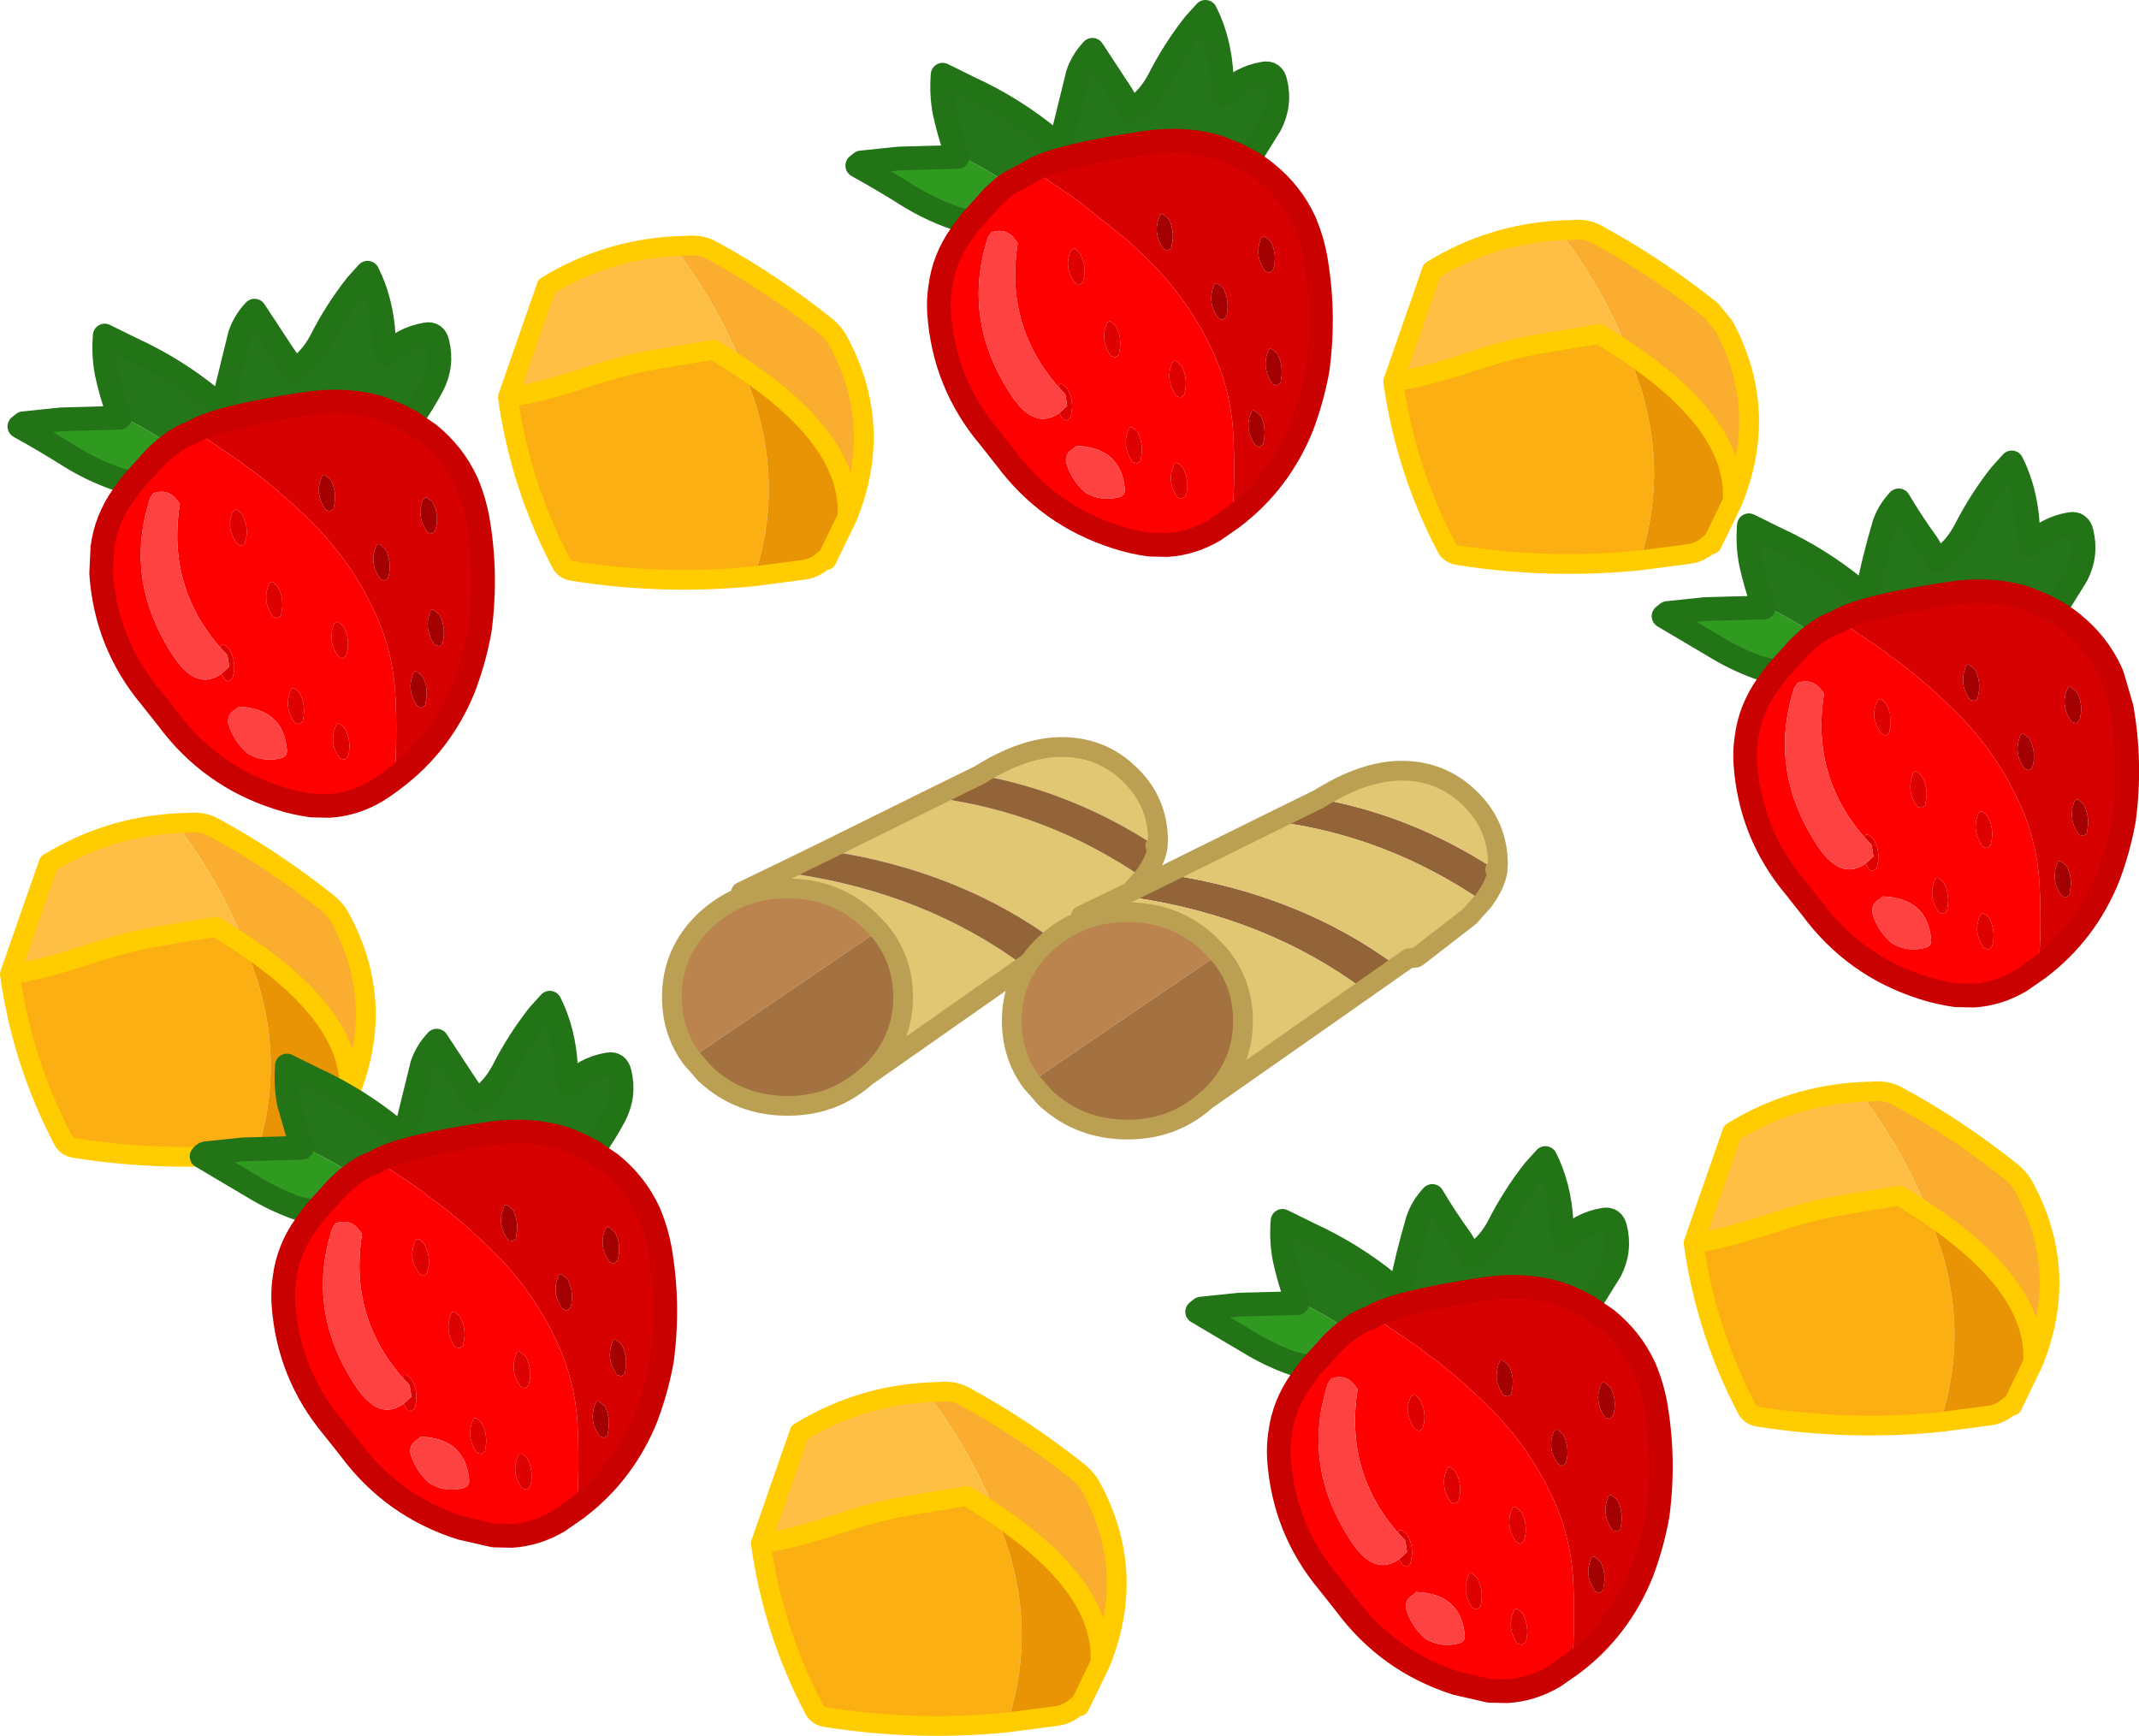 <?xml version="1.0" encoding="UTF-8" standalone="no"?>
<svg xmlns:xlink="http://www.w3.org/1999/xlink" height="219.6px" width="270.6px" xmlns="http://www.w3.org/2000/svg">
  <g transform="matrix(1.0, 0.0, 0.0, 1.0, 142.3, 140.7)">
    <path d="M-21.25 -121.1 Q-22.2 -123.7 -22.8 -126.45 -23.25 -128.8 -23.05 -131.25 L-19.6 -129.55 Q-14.15 -127.05 -9.5 -123.25 L-8.2 -122.2 -5.95 -131.35 Q-5.4 -133.0 -4.1 -134.4 L-0.45 -128.85 0.8 -126.75 Q2.95 -128.05 4.3 -130.6 6.2 -134.35 8.8 -137.65 L10.2 -139.2 Q12.0 -135.65 12.25 -131.1 12.3 -130.25 12.5 -129.35 L12.55 -128.7 Q14.6 -130.9 17.6 -131.4 18.75 -131.6 19.05 -130.35 19.75 -127.5 18.4 -124.9 L15.6 -120.4 14.25 -121.1 11.95 -122.05 Q7.55 -123.4 2.3 -122.6 -8.65 -120.95 -11.7 -119.15 L-11.9 -119.0 -14.7 -117.5 -17.55 -119.2 Q-19.35 -120.25 -21.25 -121.1 M80.75 -64.1 Q79.8 -66.7 79.2 -69.45 78.75 -71.8 78.95 -74.25 L82.4 -72.55 Q87.85 -70.05 92.5 -66.25 L93.8 -65.2 Q94.7 -69.75 96.05 -74.35 96.6 -76.0 97.9 -77.4 99.55 -74.6 101.55 -71.85 L102.8 -69.75 Q104.95 -71.05 106.3 -73.6 108.2 -77.35 110.8 -80.65 L112.2 -82.2 Q114.0 -78.65 114.25 -74.1 114.3 -73.25 114.5 -72.35 L114.55 -71.7 Q116.6 -73.9 119.6 -74.4 120.75 -74.6 121.05 -73.35 121.75 -70.5 120.4 -67.9 L117.6 -63.4 116.25 -64.1 113.95 -65.05 Q109.55 -66.4 104.3 -65.6 93.35 -63.95 90.3 -62.15 L90.1 -62.0 Q88.55 -61.5 87.3 -60.5 L84.45 -62.2 Q82.65 -63.25 80.75 -64.1 M-127.25 -88.1 Q-128.2 -90.7 -128.8 -93.45 -129.25 -95.8 -129.05 -98.25 L-125.6 -96.55 Q-120.15 -94.05 -115.5 -90.25 L-114.2 -89.2 -111.95 -98.35 Q-111.4 -100.0 -110.1 -101.4 L-106.45 -95.85 Q-105.75 -94.9 -105.2 -93.75 -103.05 -95.05 -101.7 -97.6 -99.8 -101.35 -97.2 -104.65 L-95.8 -106.2 Q-94.0 -102.65 -93.75 -98.1 L-93.5 -96.35 -93.45 -95.7 Q-91.4 -97.9 -88.4 -98.4 -87.25 -98.6 -86.95 -97.35 -86.25 -94.5 -87.6 -91.9 -88.85 -89.55 -90.4 -87.4 L-91.75 -88.1 -94.05 -89.05 Q-98.45 -90.4 -103.7 -89.6 -114.65 -87.95 -117.7 -86.15 L-117.9 -86.0 Q-119.45 -85.5 -120.7 -84.5 L-123.55 -86.2 Q-125.35 -87.25 -127.25 -88.1 M21.75 23.9 Q20.8 21.3 20.2 18.55 19.75 16.2 19.95 13.75 L23.4 15.45 Q28.85 17.95 33.5 21.75 L34.8 22.8 Q35.7 18.25 37.05 13.65 37.6 12.0 38.9 10.6 40.55 13.4 42.55 16.15 L43.8 18.25 Q45.95 16.95 47.3 14.4 49.2 10.65 51.8 7.35 L53.2 5.8 Q55.0 9.35 55.25 13.9 L55.5 15.65 55.55 16.3 Q57.6 14.1 60.6 13.6 61.75 13.4 62.05 14.65 62.75 17.5 61.4 20.1 L58.6 24.6 57.25 23.9 Q56.1 23.35 54.95 22.95 50.55 21.6 45.3 22.4 34.35 24.05 31.3 25.85 L31.1 26.0 Q29.55 26.5 28.3 27.5 L25.45 25.8 Q23.65 24.75 21.75 23.9" fill="#25751a" fill-rule="evenodd" stroke="none"/>
    <path d="M15.6 -120.4 Q16.85 -119.7 17.95 -118.8 21.1 -116.25 22.75 -112.65 L22.95 -112.15 Q23.7 -110.3 24.1 -108.2 25.35 -101.2 24.4 -94.0 23.75 -90.35 22.4 -86.75 19.55 -79.7 13.6 -75.2 14.0 -80.65 13.7 -86.05 13.35 -91.6 10.95 -96.6 8.3 -102.2 4.1 -106.65 L2.1 -108.65 0.1 -110.5 -5.35 -114.85 -5.75 -115.2 -10.1 -118.15 -11.7 -119.15 Q-8.65 -120.95 2.3 -122.6 7.55 -123.4 11.95 -122.05 L14.25 -121.1 15.6 -120.4 M5.2 -113.3 L4.8 -113.6 Q4.45 -113.7 4.4 -113.4 L4.15 -112.65 Q3.7 -110.8 4.95 -109.15 L5.45 -109.05 5.9 -109.3 5.95 -109.7 Q6.35 -111.45 5.55 -113.0 L5.4 -113.1 5.2 -113.3 M11.3 -104.65 Q10.35 -102.4 11.85 -100.45 L12.35 -100.25 12.8 -100.6 12.9 -100.95 Q13.25 -102.7 12.45 -104.25 L12.15 -104.5 11.7 -104.85 Q11.4 -104.9 11.3 -104.65 M18.85 -106.9 Q19.25 -108.6 18.45 -110.15 L18.05 -110.5 17.7 -110.8 17.25 -110.6 Q16.3 -108.35 17.8 -106.35 L18.35 -106.2 18.75 -106.55 18.85 -106.9 M117.6 -63.4 Q118.85 -62.7 119.95 -61.8 123.1 -59.25 124.75 -55.65 L124.95 -55.15 126.1 -51.2 Q127.35 -44.2 126.4 -37.0 125.75 -33.35 124.4 -29.75 121.55 -22.7 115.6 -18.2 116.0 -23.65 115.7 -29.05 115.35 -34.6 112.95 -39.6 110.3 -45.2 106.1 -49.65 L104.1 -51.65 102.1 -53.5 Q99.5 -55.85 96.65 -57.85 L96.25 -58.2 91.9 -61.15 90.3 -62.15 Q93.35 -63.95 104.3 -65.6 109.55 -66.4 113.95 -65.05 L116.25 -64.1 117.6 -63.4 M17.15 -88.15 L16.8 -88.45 16.4 -88.75 Q16.05 -88.85 16.0 -88.55 15.05 -86.35 16.55 -84.35 L17.05 -84.15 17.5 -84.5 17.55 -84.85 Q17.95 -86.65 17.15 -88.15 M18.55 -96.55 Q18.25 -96.65 18.15 -96.35 17.25 -94.15 18.7 -92.1 L19.25 -91.95 19.7 -92.25 19.75 -92.65 Q20.1 -94.4 19.3 -95.95 L18.95 -96.25 18.55 -96.55 M120.95 -39.25 L120.55 -39.55 Q120.25 -39.65 120.15 -39.35 119.25 -37.15 120.7 -35.1 L121.25 -34.95 121.7 -35.25 121.75 -35.65 Q122.1 -37.4 121.3 -38.95 L120.95 -39.25 M114.9 -43.95 Q115.25 -45.7 114.45 -47.25 L114.15 -47.5 113.7 -47.85 Q113.4 -47.9 113.3 -47.65 112.35 -45.4 113.85 -43.45 L114.35 -43.25 114.8 -43.6 114.9 -43.95 M120.85 -49.9 Q121.25 -51.6 120.45 -53.15 L120.05 -53.5 119.7 -53.8 Q119.35 -53.85 119.25 -53.6 118.3 -51.35 119.8 -49.35 L120.35 -49.2 120.75 -49.55 120.85 -49.9 M107.2 -56.3 L106.8 -56.6 Q106.45 -56.7 106.4 -56.4 L106.15 -55.65 Q105.7 -53.8 106.95 -52.15 L107.45 -52.05 107.9 -52.3 107.95 -52.7 Q108.35 -54.45 107.55 -56.0 L107.4 -56.1 107.2 -56.3 M118.4 -31.75 Q118.05 -31.85 118.0 -31.55 117.05 -29.35 118.55 -27.35 L119.05 -27.15 119.5 -27.5 119.55 -27.85 Q119.95 -29.65 119.15 -31.15 L118.8 -31.45 118.4 -31.75 M-90.4 -87.4 L-88.05 -85.8 Q-84.9 -83.25 -83.25 -79.65 L-83.05 -79.15 Q-82.3 -77.3 -81.9 -75.2 -80.65 -68.2 -81.6 -61.0 -82.25 -57.35 -83.6 -53.75 -86.45 -46.7 -92.4 -42.2 -92.0 -47.65 -92.3 -53.05 -92.65 -58.6 -95.05 -63.6 -97.7 -69.2 -101.9 -73.65 L-103.9 -75.65 -105.9 -77.5 Q-108.5 -79.85 -111.35 -81.85 L-111.75 -82.2 -116.1 -85.15 -117.7 -86.15 Q-114.65 -87.95 -103.7 -89.6 -98.45 -90.4 -94.05 -89.05 L-91.75 -88.1 -90.4 -87.4 M-87.55 -77.15 L-87.95 -77.5 -88.3 -77.8 -88.75 -77.6 Q-89.7 -75.35 -88.2 -73.35 L-87.65 -73.2 -87.25 -73.55 -87.15 -73.9 Q-86.75 -75.6 -87.55 -77.15 M-100.05 -76.7 Q-99.65 -78.45 -100.45 -80.0 L-100.6 -80.1 -100.8 -80.3 -101.2 -80.6 Q-101.55 -80.7 -101.6 -80.4 L-101.85 -79.65 Q-102.3 -77.8 -101.05 -76.15 L-100.55 -76.05 -100.1 -76.3 -100.05 -76.7 M-94.15 -67.45 L-93.65 -67.25 -93.2 -67.6 -93.1 -67.95 Q-92.75 -69.7 -93.55 -71.25 L-93.85 -71.5 -94.3 -71.85 Q-94.6 -71.9 -94.7 -71.65 -95.65 -69.4 -94.15 -67.45 M-87.05 -63.25 L-87.45 -63.55 Q-87.75 -63.65 -87.85 -63.35 -88.75 -61.15 -87.3 -59.1 L-86.75 -58.95 -86.3 -59.25 -86.25 -59.65 Q-85.9 -61.4 -86.7 -62.95 L-87.05 -63.25 M-90.0 -55.55 Q-90.95 -53.35 -89.45 -51.35 L-88.95 -51.15 -88.5 -51.5 -88.45 -51.85 Q-88.05 -53.65 -88.85 -55.15 L-89.2 -55.45 -89.6 -55.75 Q-89.95 -55.85 -90.0 -55.55 M58.6 24.6 L60.95 26.2 Q64.1 28.75 65.75 32.35 L65.95 32.85 Q66.7 34.7 67.1 36.8 68.35 43.8 67.4 51.0 66.75 54.65 65.4 58.25 62.55 65.3 56.6 69.8 57.0 64.35 56.7 58.95 56.35 53.4 53.95 48.4 51.3 42.8 47.1 38.35 L45.1 36.35 43.1 34.5 Q40.5 32.15 37.65 30.15 L37.25 29.8 32.9 26.85 31.3 25.85 Q34.35 24.05 45.3 22.4 50.55 21.6 54.95 22.95 56.1 23.35 57.25 23.9 L58.6 24.6 M60.7 34.2 Q60.35 34.15 60.25 34.4 59.3 36.65 60.8 38.65 L61.35 38.8 61.75 38.45 61.85 38.1 Q62.25 36.4 61.45 34.85 L61.05 34.5 60.7 34.2 M48.4 31.9 L48.2 31.7 47.8 31.4 Q47.45 31.3 47.4 31.6 47.2 32.0 47.15 32.35 46.7 34.2 47.95 35.85 L48.45 35.95 48.9 35.7 48.95 35.3 Q49.35 33.55 48.55 32.0 L48.4 31.9 M61.95 48.75 L61.55 48.45 Q61.25 48.35 61.15 48.65 60.25 50.85 61.7 52.9 L62.25 53.05 62.7 52.75 62.75 52.35 Q63.1 50.6 62.3 49.05 L61.95 48.75 M55.45 40.75 L55.15 40.5 54.7 40.15 Q54.4 40.1 54.3 40.35 53.35 42.6 54.85 44.55 L55.35 44.75 55.8 44.4 55.9 44.05 Q56.25 42.3 55.45 40.75 M60.15 56.85 L59.8 56.55 59.4 56.25 Q59.05 56.15 59.0 56.45 58.05 58.65 59.55 60.65 L60.05 60.85 60.5 60.5 60.55 60.15 Q60.95 58.35 60.15 56.85" fill="#d80101" fill-rule="evenodd" stroke="none"/>
    <path d="M5.2 -113.3 L5.4 -113.1 5.55 -113.0 Q6.35 -111.45 5.95 -109.7 L5.9 -109.3 5.45 -109.05 4.95 -109.15 Q3.7 -110.8 4.15 -112.65 L4.4 -113.4 Q4.45 -113.7 4.8 -113.6 L5.2 -113.3 M18.85 -106.9 L18.75 -106.55 18.35 -106.2 17.8 -106.35 Q16.3 -108.35 17.25 -110.6 L17.7 -110.8 18.05 -110.5 18.45 -110.15 Q19.25 -108.6 18.85 -106.9 M11.3 -104.65 Q11.4 -104.9 11.7 -104.85 L12.15 -104.5 12.45 -104.25 Q13.25 -102.7 12.9 -100.95 L12.8 -100.6 12.35 -100.25 11.85 -100.45 Q10.35 -102.4 11.3 -104.65 M18.55 -96.55 L18.95 -96.25 19.3 -95.95 Q20.1 -94.4 19.75 -92.65 L19.7 -92.25 19.25 -91.95 18.7 -92.1 Q17.25 -94.15 18.15 -96.35 18.25 -96.65 18.55 -96.55 M17.15 -88.15 Q17.95 -86.65 17.55 -84.85 L17.5 -84.5 17.05 -84.15 16.55 -84.35 Q15.05 -86.35 16.0 -88.55 16.05 -88.85 16.4 -88.75 L16.8 -88.45 17.15 -88.15 M107.2 -56.3 L107.4 -56.1 107.55 -56.0 Q108.35 -54.45 107.95 -52.7 L107.9 -52.3 107.45 -52.05 106.95 -52.15 Q105.7 -53.8 106.15 -55.65 L106.4 -56.4 Q106.45 -56.7 106.8 -56.6 L107.2 -56.3 M120.85 -49.9 L120.75 -49.55 120.35 -49.2 119.8 -49.35 Q118.3 -51.35 119.25 -53.6 119.35 -53.85 119.7 -53.8 L120.05 -53.5 120.45 -53.15 Q121.25 -51.6 120.85 -49.9 M114.9 -43.95 L114.8 -43.6 114.35 -43.25 113.85 -43.45 Q112.35 -45.4 113.3 -47.65 113.4 -47.9 113.7 -47.85 L114.15 -47.5 114.45 -47.25 Q115.25 -45.7 114.9 -43.95 M120.95 -39.25 L121.3 -38.95 Q122.1 -37.4 121.75 -35.65 L121.7 -35.25 121.25 -34.95 120.7 -35.1 Q119.25 -37.15 120.15 -39.35 120.25 -39.65 120.55 -39.55 L120.95 -39.25 M118.4 -31.75 L118.8 -31.45 119.15 -31.15 Q119.95 -29.65 119.55 -27.85 L119.5 -27.5 119.05 -27.15 118.55 -27.35 Q117.05 -29.35 118.0 -31.55 118.05 -31.85 118.4 -31.75 M-100.05 -76.7 L-100.1 -76.3 -100.55 -76.05 -101.05 -76.15 Q-102.3 -77.8 -101.85 -79.65 L-101.6 -80.4 Q-101.55 -80.7 -101.2 -80.6 L-100.8 -80.3 -100.6 -80.1 -100.45 -80.0 Q-99.65 -78.45 -100.05 -76.7 M-87.55 -77.15 Q-86.75 -75.6 -87.15 -73.9 L-87.25 -73.55 -87.65 -73.2 -88.2 -73.35 Q-89.7 -75.35 -88.75 -77.6 L-88.3 -77.8 -87.95 -77.5 -87.55 -77.15 M-87.05 -63.25 L-86.7 -62.95 Q-85.9 -61.4 -86.25 -59.65 L-86.3 -59.25 -86.75 -58.95 -87.3 -59.1 Q-88.75 -61.15 -87.85 -63.35 -87.75 -63.65 -87.45 -63.55 L-87.05 -63.25 M-94.15 -67.45 Q-95.65 -69.4 -94.7 -71.65 -94.6 -71.9 -94.3 -71.85 L-93.85 -71.5 -93.55 -71.25 Q-92.75 -69.7 -93.1 -67.95 L-93.2 -67.6 -93.65 -67.25 -94.15 -67.45 M-90.0 -55.55 Q-89.95 -55.85 -89.6 -55.75 L-89.2 -55.45 -88.85 -55.15 Q-88.05 -53.65 -88.45 -51.85 L-88.5 -51.5 -88.95 -51.15 -89.45 -51.35 Q-90.95 -53.35 -90.0 -55.55 M60.7 34.2 L61.05 34.5 61.45 34.85 Q62.25 36.4 61.85 38.1 L61.75 38.45 61.35 38.8 60.8 38.65 Q59.3 36.65 60.25 34.4 60.35 34.15 60.7 34.2 M48.4 31.9 L48.55 32.0 Q49.35 33.55 48.95 35.3 L48.9 35.7 48.45 35.95 47.95 35.85 Q46.7 34.2 47.15 32.35 47.2 32.0 47.4 31.6 47.45 31.3 47.8 31.4 L48.2 31.7 48.4 31.9 M55.45 40.75 Q56.25 42.3 55.9 44.05 L55.8 44.4 55.35 44.75 54.85 44.55 Q53.35 42.6 54.3 40.35 54.4 40.1 54.7 40.15 L55.15 40.5 55.45 40.75 M61.95 48.75 L62.3 49.05 Q63.1 50.6 62.75 52.35 L62.7 52.75 62.25 53.05 61.7 52.9 Q60.25 50.85 61.15 48.65 61.25 48.35 61.55 48.45 L61.95 48.75 M60.15 56.85 Q60.95 58.35 60.55 60.15 L60.5 60.5 60.05 60.85 59.55 60.65 Q58.05 58.65 59.0 56.45 59.05 56.15 59.4 56.25 L59.8 56.55 60.15 56.85" fill="#a30101" fill-rule="evenodd" stroke="none"/>
    <path d="M13.6 -75.2 L11.3 -73.6 Q8.5 -71.95 5.4 -71.75 L3.1 -71.8 Q0.95 -72.1 -1.05 -72.75 -9.7 -75.5 -15.1 -82.8 L-17.2 -85.45 Q-22.9 -92.25 -23.5 -101.15 -23.6 -102.85 -23.35 -104.4 -22.9 -107.95 -20.75 -111.0 L-19.65 -112.5 -19.5 -112.7 -19.45 -112.75 -16.65 -115.85 -15.5 -116.9 -15.25 -117.1 -14.7 -117.5 -11.9 -119.0 -11.7 -119.15 -10.1 -118.15 -5.75 -115.2 -5.35 -114.85 0.1 -110.5 2.1 -108.65 4.1 -106.65 Q8.3 -102.2 10.95 -96.6 13.35 -91.6 13.7 -86.05 14.0 -80.65 13.6 -75.2 M115.6 -18.2 L113.3 -16.6 Q110.5 -14.95 107.4 -14.75 L105.1 -14.8 Q102.95 -15.1 100.95 -15.75 92.3 -18.5 86.9 -25.8 L84.8 -28.45 Q79.1 -35.25 78.5 -44.15 78.4 -45.85 78.65 -47.4 79.1 -50.95 81.25 -54.0 L82.35 -55.5 82.5 -55.7 82.55 -55.75 85.35 -58.85 86.5 -59.9 86.75 -60.1 87.3 -60.5 Q88.55 -61.5 90.1 -62.0 L90.3 -62.15 91.9 -61.15 96.25 -58.2 96.65 -57.85 Q99.5 -55.85 102.1 -53.5 L104.1 -51.65 106.1 -49.65 Q110.3 -45.2 112.95 -39.6 115.35 -34.6 115.7 -29.05 116.0 -23.65 115.6 -18.2 M1.55 -82.1 L2.0 -82.4 2.05 -82.75 Q2.4 -84.5 1.6 -86.05 L1.3 -86.35 0.9 -86.65 Q0.6 -86.7 0.5 -86.45 -0.45 -84.25 1.0 -82.25 L1.55 -82.1 M6.6 -82.15 Q6.3 -82.2 6.2 -81.9 5.25 -79.7 6.7 -77.75 L7.25 -77.6 7.65 -77.9 7.8 -78.25 Q8.15 -80.0 7.35 -81.55 L7.0 -81.9 6.6 -82.15 M7.6 -91.15 Q8.0 -92.85 7.15 -94.45 L6.85 -94.7 6.45 -95.05 Q6.1 -95.1 6.0 -94.85 5.05 -92.6 6.55 -90.6 L7.05 -90.4 7.5 -90.75 7.6 -91.15 M93.55 -34.8 L93.45 -34.9 Q86.8 -42.65 88.45 -52.95 L88.15 -53.35 Q87.0 -54.95 85.1 -54.3 L84.7 -53.7 Q81.25 -43.15 87.8 -33.45 90.65 -29.3 93.7 -31.45 L94.15 -30.7 94.65 -30.5 95.1 -30.85 95.2 -31.25 Q95.6 -33.0 94.75 -34.5 L94.45 -34.8 94.05 -35.1 Q93.7 -35.2 93.6 -34.9 L93.55 -34.8 M95.65 -52.3 L95.2 -52.05 Q94.75 -51.1 94.8 -50.15 94.9 -48.95 95.75 -47.85 L96.15 -47.7 96.25 -47.65 96.7 -48.0 96.75 -48.4 96.85 -48.65 96.8 -50.45 96.35 -51.65 96.05 -51.95 95.65 -52.3 M108.6 -25.15 Q108.3 -25.2 108.2 -24.9 107.25 -22.7 108.7 -20.75 L109.25 -20.6 109.65 -20.9 109.8 -21.25 Q110.15 -23.0 109.35 -24.55 L109.0 -24.9 108.6 -25.15 M104.0 -25.4 L104.05 -25.75 Q104.4 -27.5 103.6 -29.05 L103.3 -29.35 102.9 -29.65 Q102.6 -29.7 102.5 -29.45 101.55 -27.25 103.0 -25.25 L103.55 -25.1 104.0 -25.4 M108.85 -37.7 L108.45 -38.05 Q108.1 -38.1 108.0 -37.85 107.05 -35.6 108.55 -33.6 L109.05 -33.4 109.5 -33.75 109.6 -34.15 Q110.0 -35.85 109.15 -37.45 L108.85 -37.7 M100.55 -42.8 L100.15 -43.1 Q99.8 -43.15 99.75 -42.9 98.8 -40.65 100.25 -38.65 L100.75 -38.5 101.25 -38.8 101.3 -39.2 Q101.7 -40.95 100.85 -42.45 L100.55 -42.8 M95.8 -27.3 L95.8 -27.2 95.2 -26.75 94.95 -26.55 Q94.35 -25.8 94.65 -24.95 95.3 -22.9 97.0 -21.4 99.0 -20.2 101.25 -20.8 102.05 -21.0 102.0 -21.8 101.55 -27.1 95.8 -27.3 M-8.45 -91.8 L-8.55 -91.9 Q-15.2 -99.65 -13.55 -109.95 L-13.85 -110.35 Q-15.0 -111.95 -16.9 -111.3 L-17.3 -110.7 Q-20.75 -100.15 -14.2 -90.45 -11.35 -86.3 -8.3 -88.45 L-7.85 -87.7 -7.35 -87.5 -6.9 -87.85 -6.8 -88.25 Q-6.4 -90.0 -7.25 -91.5 L-7.55 -91.8 -7.95 -92.1 Q-8.3 -92.2 -8.4 -91.9 L-8.45 -91.8 M-1.85 -100.1 L-2.25 -99.9 Q-3.2 -97.65 -1.75 -95.65 L-1.25 -95.5 -0.75 -95.8 -0.7 -96.2 Q-0.3 -97.95 -1.15 -99.45 L-1.45 -99.8 -1.85 -100.1 M-5.65 -108.65 L-5.95 -108.95 -6.35 -109.3 -6.8 -109.05 Q-7.25 -108.1 -7.2 -107.15 -7.1 -105.95 -6.25 -104.85 L-5.85 -104.7 -5.75 -104.65 -5.3 -105.0 -5.25 -105.4 -5.15 -105.65 Q-5.0 -106.6 -5.2 -107.45 L-5.65 -108.65 M-92.4 -42.2 Q-93.5 -41.35 -94.7 -40.6 -97.5 -38.95 -100.6 -38.75 L-102.9 -38.8 Q-105.05 -39.1 -107.05 -39.75 -115.7 -42.5 -121.1 -49.8 L-123.2 -52.45 Q-128.9 -59.25 -129.5 -68.15 L-129.35 -71.4 Q-128.9 -74.95 -126.75 -78.0 L-125.65 -79.5 -125.5 -79.7 -125.45 -79.75 -122.65 -82.85 -121.5 -83.9 -121.25 -84.1 -120.7 -84.5 Q-119.45 -85.5 -117.9 -86.0 L-117.7 -86.15 -116.1 -85.15 -111.75 -82.2 -111.35 -81.85 Q-108.5 -79.85 -105.9 -77.5 L-103.9 -75.65 -101.9 -73.65 Q-97.7 -69.2 -95.05 -63.6 -92.65 -58.6 -92.3 -53.05 -92.0 -47.65 -92.4 -42.2 M-114.45 -58.8 L-114.55 -58.9 Q-121.2 -66.65 -119.55 -76.95 L-119.85 -77.35 Q-121.0 -78.95 -122.9 -78.3 L-123.3 -77.7 Q-126.75 -67.15 -120.2 -57.45 -117.35 -53.3 -114.3 -55.45 L-113.85 -54.7 -113.35 -54.5 -112.9 -54.85 -112.8 -55.25 Q-112.4 -57.0 -113.25 -58.5 L-113.55 -58.8 -113.95 -59.1 Q-114.3 -59.2 -114.4 -58.9 L-114.45 -58.8 M-107.15 -66.45 L-107.45 -66.8 -107.85 -67.1 -108.25 -66.9 Q-109.2 -64.65 -107.75 -62.65 L-107.25 -62.5 -106.75 -62.8 -106.7 -63.2 Q-106.3 -64.95 -107.15 -66.45 M-112.35 -76.3 L-112.8 -76.05 Q-113.25 -75.1 -113.2 -74.15 -113.1 -72.95 -112.25 -71.85 L-111.85 -71.7 -111.75 -71.65 -111.3 -72.0 -111.25 -72.4 -111.15 -72.65 Q-111.0 -73.6 -111.2 -74.45 L-111.65 -75.65 -111.95 -75.95 -112.35 -76.3 M-112.2 -51.2 L-112.8 -50.75 -113.05 -50.55 Q-113.65 -49.8 -113.35 -48.95 -112.7 -46.9 -111.0 -45.4 -109.0 -44.2 -106.75 -44.8 -105.95 -45.0 -106.0 -45.8 -106.45 -51.1 -112.2 -51.3 L-112.2 -51.2 M-105.1 -53.65 Q-105.4 -53.7 -105.5 -53.45 -106.45 -51.25 -105.0 -49.25 L-104.45 -49.1 -104.0 -49.4 -103.95 -49.75 Q-103.6 -51.5 -104.4 -53.05 L-104.7 -53.35 -105.1 -53.65 M-100.0 -61.85 Q-100.95 -59.6 -99.45 -57.6 L-98.95 -57.4 -98.5 -57.75 -98.4 -58.15 Q-98.0 -59.85 -98.85 -61.45 L-99.15 -61.7 -99.55 -62.05 -100.0 -61.85 M-98.35 -44.9 L-98.2 -45.25 Q-97.85 -47.0 -98.65 -48.55 L-99.0 -48.9 -99.4 -49.15 Q-99.7 -49.2 -99.8 -48.9 -100.75 -46.7 -99.3 -44.75 L-98.75 -44.6 -98.35 -44.9 M-7.05 -83.55 Q-7.65 -82.8 -7.35 -81.95 -6.7 -79.9 -5.0 -78.4 -3.0 -77.2 -0.75 -77.8 0.05 -78.0 0.0 -78.8 -0.45 -84.1 -6.2 -84.3 L-6.2 -84.2 -6.8 -83.75 -7.05 -83.55 M56.6 69.8 L54.3 71.4 Q51.5 73.05 48.4 73.25 L46.1 73.2 41.95 72.25 Q33.3 69.5 27.9 62.2 L25.8 59.55 Q20.1 52.75 19.5 43.85 19.4 42.15 19.65 40.6 20.1 37.05 22.25 34.0 L23.35 32.5 23.5 32.3 23.55 32.25 26.35 29.15 27.5 28.1 27.75 27.9 28.3 27.5 Q29.55 26.5 31.1 26.0 L31.3 25.85 32.9 26.85 37.25 29.8 37.65 30.15 Q40.5 32.15 43.1 34.5 L45.1 36.35 47.1 38.35 Q51.3 42.8 53.95 48.4 56.35 53.4 56.7 58.95 57.0 64.35 56.6 69.8 M42.3 48.8 Q42.7 47.05 41.85 45.55 L41.55 45.2 41.15 44.9 Q40.8 44.85 40.75 45.1 39.8 47.35 41.25 49.35 L41.75 49.5 42.25 49.2 42.3 48.8 M37.35 36.35 L37.05 36.05 36.65 35.7 36.2 35.95 Q35.75 36.9 35.8 37.85 35.9 39.05 36.75 40.15 L37.15 40.3 37.25 40.35 37.7 40.0 37.75 39.6 37.85 39.35 Q38.0 38.4 37.8 37.55 L37.35 36.35 M34.55 53.2 L34.45 53.1 Q27.8 45.35 29.45 35.05 L29.15 34.65 Q28.0 33.05 26.1 33.7 L25.7 34.3 Q22.25 44.85 28.8 54.55 31.65 58.7 34.7 56.55 L35.15 57.3 35.65 57.5 36.1 57.15 36.2 56.75 Q36.6 55.0 35.75 53.5 L35.45 53.2 35.05 52.9 Q34.7 52.8 34.6 53.1 L34.55 53.2 M36.8 60.8 L36.2 61.25 35.95 61.45 Q35.35 62.2 35.65 63.05 36.3 65.1 38.0 66.6 40.0 67.8 42.25 67.2 43.05 67.0 43.0 66.2 42.55 60.9 36.8 60.7 L36.8 60.8 M49.2 63.1 Q48.25 65.3 49.7 67.25 L50.25 67.4 50.65 67.1 50.8 66.75 Q51.15 65.0 50.35 63.45 L50.0 63.1 49.6 62.85 Q49.3 62.8 49.2 63.1 M43.9 58.35 Q43.6 58.3 43.5 58.55 42.55 60.75 44.0 62.75 L44.55 62.9 45.0 62.6 45.05 62.25 Q45.4 60.5 44.6 58.95 L44.3 58.65 43.9 58.35 M49.85 50.3 L49.45 49.95 Q49.1 49.9 49.0 50.15 48.05 52.4 49.55 54.4 L50.05 54.6 50.5 54.25 50.6 53.85 Q51.0 52.15 50.15 50.55 L49.85 50.3" fill="#ff0000" fill-rule="evenodd" stroke="none"/>
    <path d="M7.6 -91.15 L7.5 -90.75 7.05 -90.4 6.55 -90.6 Q5.05 -92.6 6.0 -94.85 6.1 -95.1 6.45 -95.05 L6.85 -94.7 7.15 -94.45 Q8.0 -92.85 7.6 -91.15 M6.6 -82.15 L7.0 -81.9 7.35 -81.55 Q8.15 -80.0 7.8 -78.25 L7.65 -77.9 7.25 -77.6 6.7 -77.75 Q5.25 -79.7 6.2 -81.9 6.3 -82.2 6.6 -82.15 M1.55 -82.1 L1.0 -82.25 Q-0.45 -84.25 0.5 -86.45 0.6 -86.7 0.9 -86.65 L1.3 -86.35 1.6 -86.05 Q2.4 -84.5 2.05 -82.75 L2.0 -82.4 1.55 -82.1 M93.55 -34.8 L93.6 -34.9 Q93.7 -35.2 94.05 -35.1 L94.45 -34.8 94.75 -34.5 Q95.6 -33.0 95.2 -31.25 L95.1 -30.85 94.65 -30.5 94.15 -30.7 93.7 -31.45 94.7 -32.35 94.55 -33.35 94.45 -33.85 93.55 -34.8 M95.65 -52.3 L96.05 -51.95 96.35 -51.65 96.8 -50.45 96.85 -48.65 96.75 -48.4 96.7 -48.0 96.25 -47.65 96.15 -47.7 95.75 -47.85 Q94.9 -48.95 94.8 -50.15 94.75 -51.1 95.2 -52.05 L95.65 -52.3 M108.85 -37.7 L109.15 -37.45 Q110.0 -35.85 109.6 -34.15 L109.5 -33.75 109.05 -33.4 108.55 -33.6 Q107.05 -35.6 108.0 -37.85 108.1 -38.1 108.45 -38.05 L108.85 -37.7 M104.0 -25.4 L103.55 -25.1 103.0 -25.25 Q101.55 -27.25 102.5 -29.45 102.6 -29.7 102.9 -29.65 L103.3 -29.35 103.6 -29.05 Q104.4 -27.5 104.05 -25.75 L104.0 -25.4 M108.6 -25.15 L109.0 -24.9 109.35 -24.55 Q110.15 -23.0 109.8 -21.25 L109.65 -20.9 109.25 -20.6 108.7 -20.75 Q107.25 -22.7 108.2 -24.9 108.3 -25.2 108.6 -25.15 M100.55 -42.8 L100.85 -42.45 Q101.7 -40.95 101.3 -39.2 L101.25 -38.8 100.75 -38.5 100.25 -38.65 Q98.8 -40.65 99.75 -42.9 99.8 -43.15 100.15 -43.1 L100.55 -42.8 M-8.45 -91.8 L-8.4 -91.9 Q-8.3 -92.2 -7.95 -92.1 L-7.55 -91.8 -7.25 -91.5 Q-6.4 -90.0 -6.8 -88.25 L-6.9 -87.85 -7.35 -87.5 -7.85 -87.7 -8.3 -88.45 -7.3 -89.35 -7.45 -90.35 -7.55 -90.85 -8.45 -91.8 M-5.65 -108.65 L-5.2 -107.45 Q-5.0 -106.6 -5.15 -105.65 L-5.25 -105.4 -5.3 -105.0 -5.75 -104.65 -5.85 -104.7 -6.25 -104.85 Q-7.1 -105.95 -7.2 -107.15 -7.25 -108.1 -6.8 -109.05 L-6.35 -109.3 -5.95 -108.95 -5.65 -108.65 M-1.85 -100.1 L-1.45 -99.8 -1.15 -99.45 Q-0.3 -97.95 -0.7 -96.2 L-0.75 -95.8 -1.25 -95.5 -1.75 -95.65 Q-3.2 -97.65 -2.25 -99.9 L-1.85 -100.1 M-114.45 -58.8 L-114.4 -58.9 Q-114.3 -59.2 -113.95 -59.1 L-113.55 -58.8 -113.25 -58.5 Q-112.4 -57.0 -112.8 -55.25 L-112.9 -54.85 -113.35 -54.5 -113.85 -54.7 -114.3 -55.45 -113.3 -56.35 -113.45 -57.35 -113.55 -57.85 -114.45 -58.8 M-112.35 -76.3 L-111.95 -75.95 -111.65 -75.65 -111.2 -74.45 Q-111.0 -73.6 -111.15 -72.65 L-111.25 -72.4 -111.3 -72.0 -111.75 -71.65 -111.85 -71.7 -112.25 -71.85 Q-113.1 -72.95 -113.2 -74.15 -113.25 -75.1 -112.8 -76.05 L-112.35 -76.3 M-107.15 -66.45 Q-106.3 -64.95 -106.7 -63.2 L-106.75 -62.8 -107.25 -62.5 -107.75 -62.65 Q-109.2 -64.65 -108.25 -66.9 L-107.85 -67.1 -107.45 -66.8 -107.15 -66.45 M-105.1 -53.65 L-104.7 -53.35 -104.4 -53.05 Q-103.6 -51.5 -103.95 -49.75 L-104.0 -49.4 -104.45 -49.1 -105.0 -49.25 Q-106.45 -51.25 -105.5 -53.45 -105.4 -53.7 -105.1 -53.65 M-100.0 -61.85 L-99.55 -62.05 -99.15 -61.7 -98.85 -61.45 Q-98.0 -59.85 -98.4 -58.15 L-98.5 -57.75 -98.95 -57.4 -99.45 -57.6 Q-100.95 -59.6 -100.0 -61.85 M-98.35 -44.9 L-98.75 -44.6 -99.3 -44.75 Q-100.75 -46.7 -99.8 -48.9 -99.7 -49.2 -99.4 -49.15 L-99.0 -48.9 -98.65 -48.55 Q-97.85 -47.0 -98.2 -45.25 L-98.35 -44.9 M42.3 48.8 L42.25 49.2 41.75 49.5 41.25 49.35 Q39.8 47.35 40.75 45.1 40.8 44.85 41.15 44.9 L41.55 45.2 41.85 45.55 Q42.7 47.05 42.3 48.8 M37.35 36.35 L37.8 37.55 Q38.0 38.4 37.85 39.35 L37.75 39.6 37.7 40.0 37.25 40.35 37.15 40.3 36.75 40.15 Q35.9 39.05 35.8 37.85 35.75 36.9 36.2 35.95 L36.65 35.7 37.05 36.05 37.35 36.35 M34.55 53.2 L34.6 53.1 Q34.7 52.8 35.05 52.9 L35.45 53.2 35.75 53.5 Q36.6 55.0 36.2 56.75 L36.1 57.15 35.65 57.5 35.15 57.3 34.7 56.55 35.7 55.65 35.55 54.65 35.45 54.15 34.55 53.2 M49.85 50.3 L50.15 50.55 Q51.0 52.15 50.6 53.85 L50.5 54.25 50.05 54.6 49.55 54.4 Q48.05 52.4 49.0 50.15 49.1 49.9 49.45 49.95 L49.85 50.3 M43.9 58.35 L44.3 58.65 44.6 58.95 Q45.4 60.5 45.05 62.25 L45.0 62.6 44.55 62.9 44.0 62.75 Q42.55 60.75 43.5 58.55 43.6 58.3 43.9 58.35 M49.2 63.1 Q49.3 62.8 49.6 62.85 L50.0 63.1 50.35 63.45 Q51.15 65.0 50.8 66.75 L50.65 67.1 50.25 67.4 49.7 67.25 Q48.25 65.3 49.2 63.1" fill="#de0101" fill-rule="evenodd" stroke="none"/>
    <path d="M-19.5 -112.7 Q-20.7 -112.8 -21.85 -113.25 -24.75 -114.3 -27.35 -115.9 -30.6 -117.95 -33.6 -119.6 L-33.35 -120.15 -28.55 -120.65 -21.15 -120.85 -21.25 -121.1 Q-19.35 -120.25 -17.55 -119.2 L-14.7 -117.5 -15.25 -117.1 -15.5 -116.9 -16.65 -115.85 -19.45 -112.75 -19.5 -112.7 M82.5 -55.7 L80.15 -56.25 Q77.25 -57.3 74.65 -58.9 L68.4 -62.6 68.65 -63.15 73.45 -63.65 80.85 -63.85 80.75 -64.1 Q82.65 -63.25 84.45 -62.2 L87.3 -60.5 86.75 -60.1 86.5 -59.9 85.35 -58.85 82.55 -55.75 82.5 -55.7 M-125.5 -79.7 Q-126.7 -79.8 -127.85 -80.25 -130.75 -81.3 -133.35 -82.9 -136.6 -84.95 -139.6 -86.6 L-139.35 -87.15 -134.55 -87.65 -127.15 -87.85 -127.25 -88.1 Q-125.35 -87.25 -123.55 -86.2 L-120.7 -84.5 -121.25 -84.1 -121.5 -83.9 -122.65 -82.85 -125.45 -79.75 -125.5 -79.7 M23.5 32.3 L21.15 31.75 Q18.25 30.7 15.65 29.1 L9.4 25.4 9.65 24.85 14.45 24.35 21.85 24.15 21.75 23.9 Q23.65 24.75 25.45 25.8 L28.3 27.5 27.75 27.9 27.5 28.1 26.35 29.15 23.55 32.25 23.5 32.3" fill="#309920" fill-rule="evenodd" stroke="none"/>
    <path d="M93.7 -31.45 Q90.65 -29.3 87.8 -33.45 81.25 -43.15 84.7 -53.7 L85.1 -54.3 Q87.0 -54.95 88.15 -53.35 L88.45 -52.95 Q86.8 -42.65 93.45 -34.9 L93.55 -34.8 94.45 -33.85 94.55 -33.35 94.7 -32.35 93.7 -31.45 M95.8 -27.3 Q101.55 -27.1 102.0 -21.8 102.05 -21.0 101.25 -20.8 99.0 -20.2 97.0 -21.4 95.3 -22.9 94.65 -24.95 94.35 -25.8 94.95 -26.55 L95.2 -26.75 95.8 -27.2 95.8 -27.3 M-8.3 -88.45 Q-11.35 -86.3 -14.2 -90.45 -20.75 -100.15 -17.3 -110.7 L-16.9 -111.3 Q-15.0 -111.95 -13.85 -110.35 L-13.55 -109.95 Q-15.2 -99.65 -8.55 -91.9 L-8.45 -91.8 -7.55 -90.85 -7.45 -90.35 -7.3 -89.35 -8.3 -88.45 M-114.3 -55.45 Q-117.35 -53.3 -120.2 -57.45 -126.75 -67.15 -123.3 -77.7 L-122.9 -78.3 Q-121.0 -78.95 -119.85 -77.35 L-119.55 -76.95 Q-121.2 -66.65 -114.55 -58.9 L-114.45 -58.8 -113.55 -57.85 -113.45 -57.35 -113.3 -56.35 -114.3 -55.45 M-112.2 -51.2 L-112.2 -51.3 Q-106.45 -51.1 -106.0 -45.8 -105.95 -45.0 -106.75 -44.8 -109.0 -44.2 -111.0 -45.4 -112.7 -46.9 -113.35 -48.95 -113.65 -49.8 -113.05 -50.55 L-112.8 -50.75 -112.2 -51.2 M-7.05 -83.55 L-6.8 -83.75 -6.2 -84.2 -6.2 -84.3 Q-0.45 -84.1 0.0 -78.8 0.05 -78.0 -0.75 -77.8 -3.0 -77.2 -5.0 -78.4 -6.7 -79.9 -7.35 -81.95 -7.65 -82.8 -7.05 -83.55 M34.7 56.55 Q31.65 58.7 28.8 54.55 22.25 44.85 25.7 34.3 L26.1 33.7 Q28.0 33.05 29.15 34.65 L29.45 35.05 Q27.8 45.35 34.45 53.1 L34.55 53.2 35.45 54.15 35.55 54.65 35.7 55.65 34.7 56.55 M36.8 60.8 L36.8 60.7 Q42.55 60.9 43.0 66.2 43.05 67.0 42.25 67.2 40.0 67.8 38.0 66.6 36.3 65.1 35.65 63.05 35.35 62.2 35.95 61.45 L36.2 61.25 36.8 60.8" fill="#fe4141" fill-rule="evenodd" stroke="none"/>
    <path d="M4.2 -34.35 L3.85 -33.7 Q-6.55 -40.5 -18.4 -42.65 -12.75 -46.2 -8.0 -46.2 -2.95 -46.2 0.6 -42.75 4.2 -39.3 4.2 -34.35 M2.3 -29.65 L0.6 -27.75 -5.85 -22.75 -6.15 -23.1 -7.1 -22.45 -8.55 -21.45 Q-20.9 -30.6 -37.75 -33.1 L-24.2 -39.8 Q-9.9 -38.0 2.3 -29.65 M-12.75 -18.5 L-32.3 -4.8 -32.35 -4.8 Q-28.05 -8.85 -28.05 -14.55 -28.05 -19.35 -31.05 -22.95 L-31.1 -23.0 -32.35 -24.3 Q-36.6 -28.3 -42.65 -28.3 -45.7 -28.3 -48.3 -27.3 L-48.55 -27.85 -42.25 -30.9 -41.85 -30.15 Q-25.1 -27.65 -12.75 -18.5" fill="#e1c673" fill-rule="evenodd" stroke="none"/>
    <path d="M3.85 -33.7 L4.2 -34.35 4.15 -33.5 3.85 -33.7" fill="#d7b97d" fill-rule="evenodd" stroke="none"/>
    <path d="M-18.4 -42.65 Q-6.55 -40.5 3.85 -33.7 L4.15 -33.5 Q3.85 -31.7 2.3 -29.65 -9.9 -38.0 -24.2 -39.8 L-18.5 -42.6 -18.4 -42.65 M-8.55 -21.45 L-12.75 -18.5 Q-25.1 -27.65 -41.85 -30.15 L-42.25 -30.9 -37.75 -33.1 Q-20.9 -30.6 -8.55 -21.45" fill="#926438" fill-rule="evenodd" stroke="none"/>
    <path d="M-54.85 -6.85 Q-57.3 -10.2 -57.3 -14.55 -57.3 -20.3 -53.05 -24.3 -50.9 -26.3 -48.3 -27.3 -45.7 -28.3 -42.65 -28.3 -36.6 -28.3 -32.35 -24.3 L-31.1 -23.0 -54.85 -6.85" fill="#bb844f" fill-rule="evenodd" stroke="none"/>
    <path d="M-32.55 -4.65 Q-34.1 -3.25 -35.85 -2.35 -38.9 -0.8 -42.65 -0.8 -48.75 -0.8 -53.05 -4.8 L-54.85 -6.85 -31.1 -23.0 -31.05 -22.95 Q-28.05 -19.35 -28.05 -14.55 -28.05 -8.85 -32.35 -4.8 L-32.55 -4.65" fill="#a47140" fill-rule="evenodd" stroke="none"/>
    <path d="M-21.25 -121.1 Q-22.2 -123.7 -22.8 -126.45 -23.25 -128.8 -23.05 -131.25 L-19.6 -129.55 Q-14.15 -127.05 -9.5 -123.25 L-8.2 -122.2 -5.95 -131.35 Q-5.4 -133.0 -4.1 -134.4 L-0.45 -128.85 0.8 -126.75 Q2.95 -128.05 4.3 -130.6 6.2 -134.35 8.8 -137.65 L10.2 -139.2 Q12.0 -135.65 12.25 -131.1 12.3 -130.25 12.5 -129.35 L12.55 -128.7 Q14.6 -130.9 17.6 -131.4 18.75 -131.6 19.05 -130.35 19.75 -127.5 18.4 -124.9 L15.6 -120.4 M-19.5 -112.7 Q-20.7 -112.8 -21.85 -113.25 -24.75 -114.3 -27.35 -115.9 -30.6 -117.95 -33.6 -119.6 L-33.85 -119.75 -33.35 -120.15 -28.55 -120.65 -21.15 -120.85 -21.25 -121.1 M80.75 -64.1 Q79.8 -66.7 79.2 -69.45 78.75 -71.8 78.95 -74.25 L82.4 -72.55 Q87.85 -70.05 92.5 -66.25 L93.8 -65.2 Q94.7 -69.75 96.05 -74.35 96.6 -76.0 97.9 -77.4 99.55 -74.6 101.55 -71.85 L102.8 -69.75 Q104.95 -71.05 106.3 -73.6 108.2 -77.35 110.8 -80.65 L112.2 -82.2 Q114.0 -78.65 114.25 -74.1 114.3 -73.25 114.5 -72.35 L114.55 -71.7 Q116.6 -73.9 119.6 -74.4 120.75 -74.6 121.05 -73.35 121.75 -70.5 120.4 -67.9 L117.6 -63.4 M82.5 -55.7 L80.15 -56.25 Q77.25 -57.3 74.65 -58.9 L68.4 -62.6 68.15 -62.75 68.65 -63.15 73.45 -63.65 80.85 -63.85 80.75 -64.1 M-127.25 -88.1 Q-128.2 -90.7 -128.8 -93.45 -129.25 -95.8 -129.05 -98.25 L-125.6 -96.55 Q-120.15 -94.05 -115.5 -90.25 L-114.2 -89.2 -111.95 -98.35 Q-111.4 -100.0 -110.1 -101.4 L-106.45 -95.85 Q-105.75 -94.9 -105.2 -93.75 -103.05 -95.05 -101.7 -97.6 -99.8 -101.35 -97.2 -104.65 L-95.8 -106.2 Q-94.0 -102.65 -93.75 -98.1 L-93.5 -96.35 -93.45 -95.7 Q-91.4 -97.9 -88.4 -98.4 -87.25 -98.6 -86.95 -97.35 -86.25 -94.5 -87.6 -91.9 -88.85 -89.55 -90.4 -87.4 M-125.5 -79.7 Q-126.7 -79.8 -127.85 -80.25 -130.75 -81.3 -133.35 -82.9 -136.6 -84.95 -139.6 -86.6 L-139.85 -86.75 -139.35 -87.15 -134.55 -87.65 -127.15 -87.85 -127.25 -88.1 M21.75 23.9 Q20.8 21.3 20.2 18.55 19.75 16.2 19.95 13.75 L23.4 15.45 Q28.85 17.95 33.5 21.75 L34.8 22.8 Q35.7 18.25 37.05 13.65 37.6 12.0 38.9 10.6 40.55 13.4 42.55 16.15 L43.8 18.25 Q45.95 16.95 47.3 14.4 49.2 10.65 51.8 7.35 L53.2 5.8 Q55.0 9.35 55.25 13.9 L55.5 15.65 55.55 16.3 Q57.6 14.1 60.6 13.6 61.75 13.4 62.05 14.65 62.75 17.5 61.4 20.1 L58.6 24.6 M23.5 32.3 L21.15 31.75 Q18.25 30.7 15.65 29.1 L9.4 25.4 9.15 25.25 9.65 24.85 14.45 24.35 21.85 24.15 21.75 23.9" fill="none" stroke="#237317" stroke-linecap="round" stroke-linejoin="round" stroke-width="3.0"/>
    <path d="M15.6 -120.4 Q16.85 -119.7 17.95 -118.8 21.1 -116.25 22.75 -112.65 L22.95 -112.15 Q23.7 -110.3 24.1 -108.2 25.35 -101.2 24.4 -94.0 23.75 -90.35 22.4 -86.75 19.55 -79.7 13.6 -75.2 L11.3 -73.6 Q8.5 -71.95 5.4 -71.75 L3.1 -71.8 Q0.95 -72.1 -1.05 -72.75 -9.7 -75.5 -15.1 -82.8 L-17.2 -85.45 Q-22.9 -92.25 -23.5 -101.15 -23.6 -102.85 -23.35 -104.4 -22.9 -107.95 -20.75 -111.0 L-19.65 -112.5 -19.5 -112.7 -19.45 -112.75 -16.65 -115.85 -15.5 -116.9 -15.25 -117.1 -14.7 -117.5 -11.9 -119.0 -11.7 -119.15 Q-8.65 -120.95 2.3 -122.6 7.55 -123.4 11.95 -122.05 L14.25 -121.1 15.6 -120.4 M117.6 -63.4 Q118.85 -62.7 119.95 -61.8 123.1 -59.25 124.75 -55.65 L124.95 -55.15 126.1 -51.2 Q127.35 -44.2 126.4 -37.0 125.75 -33.35 124.4 -29.75 121.55 -22.7 115.6 -18.2 L113.3 -16.6 Q110.5 -14.95 107.4 -14.75 L105.1 -14.8 Q102.95 -15.1 100.95 -15.75 92.3 -18.5 86.9 -25.8 L84.8 -28.45 Q79.1 -35.25 78.5 -44.15 78.4 -45.85 78.65 -47.4 79.1 -50.95 81.25 -54.0 L82.35 -55.5 82.5 -55.7 82.55 -55.75 85.35 -58.85 86.5 -59.9 86.75 -60.1 87.3 -60.5 Q88.55 -61.5 90.1 -62.0 L90.3 -62.15 Q93.35 -63.95 104.3 -65.6 109.55 -66.4 113.95 -65.05 L116.25 -64.1 117.6 -63.4 M-90.4 -87.4 L-88.05 -85.8 Q-84.9 -83.25 -83.25 -79.65 L-83.05 -79.15 Q-82.3 -77.3 -81.9 -75.2 -80.65 -68.2 -81.6 -61.0 -82.25 -57.35 -83.6 -53.75 -86.45 -46.7 -92.4 -42.2 -93.5 -41.35 -94.7 -40.6 -97.5 -38.95 -100.6 -38.75 L-102.9 -38.8 Q-105.05 -39.1 -107.05 -39.75 -115.7 -42.5 -121.1 -49.8 L-123.2 -52.45 Q-128.9 -59.25 -129.5 -68.15 L-129.35 -71.4 Q-128.9 -74.95 -126.75 -78.0 L-125.65 -79.5 -125.5 -79.7 -125.45 -79.75 -122.65 -82.85 -121.5 -83.9 -121.25 -84.1 -120.7 -84.5 Q-119.45 -85.5 -117.9 -86.0 L-117.7 -86.15 Q-114.65 -87.95 -103.7 -89.6 -98.45 -90.4 -94.05 -89.05 L-91.75 -88.1 -90.4 -87.4 M58.6 24.6 L60.95 26.2 Q64.1 28.75 65.75 32.35 L65.95 32.85 Q66.7 34.7 67.1 36.8 68.35 43.8 67.4 51.0 66.75 54.65 65.4 58.25 62.55 65.3 56.6 69.8 L54.3 71.4 Q51.5 73.05 48.4 73.25 L46.1 73.2 41.95 72.25 Q33.3 69.5 27.9 62.2 L25.8 59.55 Q20.1 52.75 19.5 43.85 19.4 42.15 19.65 40.6 20.1 37.05 22.25 34.0 L23.35 32.5 23.5 32.3 23.55 32.25 26.35 29.15 27.5 28.1 27.75 27.9 28.3 27.5 Q29.55 26.5 31.1 26.0 L31.3 25.85 Q34.35 24.05 45.3 22.4 50.55 21.6 54.95 22.95 56.1 23.35 57.25 23.9 L58.6 24.6" fill="none" stroke="#c90101" stroke-linecap="round" stroke-linejoin="round" stroke-width="3.0"/>
    <path d="M4.2 -34.35 Q4.2 -39.3 0.6 -42.75 -2.95 -46.2 -8.0 -46.2 -12.75 -46.2 -18.4 -42.65 L-18.5 -42.6 -24.2 -39.8 -37.75 -33.1 -42.25 -30.9 -48.55 -27.85 M3.85 -33.7 L4.15 -33.5 4.2 -34.35 M2.3 -29.65 L0.6 -27.75 -5.85 -22.75 -6.15 -22.55 -7.1 -22.45 -8.55 -21.45 -12.75 -18.5 -32.3 -4.8 Q-32.45 -4.75 -32.55 -4.65 -34.1 -3.25 -35.85 -2.35 -38.9 -0.8 -42.65 -0.8 -48.75 -0.8 -53.05 -4.8 L-54.85 -6.85 Q-57.3 -10.2 -57.3 -14.55 -57.3 -20.3 -53.05 -24.3 -50.9 -26.3 -48.3 -27.3 -45.7 -28.3 -42.65 -28.3 -36.6 -28.3 -32.35 -24.3 L-31.1 -23.0 -31.05 -22.95 Q-28.05 -19.35 -28.05 -14.55 -28.05 -8.85 -32.35 -4.8 L-32.55 -4.65 M4.15 -33.5 Q3.85 -31.7 2.3 -29.65" fill="none" stroke="#bba053" stroke-linecap="round" stroke-linejoin="round" stroke-width="2.5"/>
    <path d="M-57.1 -109.55 L-54.75 -109.65 Q-53.35 -109.65 -52.2 -109.0 -44.75 -104.95 -37.85 -99.45 -36.8 -98.6 -36.2 -97.45 -30.45 -86.75 -35.1 -75.3 -34.5 -84.75 -48.2 -94.0 L-48.3 -94.1 Q-51.55 -102.35 -57.1 -109.55" fill="#fbad2f" fill-rule="evenodd" stroke="none"/>
    <path d="M-57.1 -109.55 Q-51.55 -102.35 -48.3 -94.1 L-52.0 -96.45 -59.8 -95.15 Q-63.65 -94.45 -68.3 -92.9 -74.55 -90.85 -78.05 -90.45 L-73.15 -104.5 Q-65.7 -109.05 -57.1 -109.55" fill="#fcbf43" fill-rule="evenodd" stroke="none"/>
    <path d="M-48.3 -94.1 L-48.2 -94.0 -48.25 -94.0 -46.65 -89.4 Q-43.35 -78.4 -46.85 -67.8 -58.3 -66.65 -69.75 -68.45 -70.85 -68.6 -71.3 -69.45 -76.5 -79.35 -78.05 -90.45 -74.55 -90.85 -68.3 -92.9 -63.65 -94.45 -59.8 -95.15 L-52.0 -96.45 -48.3 -94.1" fill="#fbaf13" fill-rule="evenodd" stroke="none"/>
    <path d="M-48.2 -94.0 Q-34.5 -84.75 -35.1 -75.3 L-37.55 -70.25 -38.25 -69.7 Q-39.35 -68.75 -40.75 -68.6 L-46.85 -67.8 Q-43.35 -78.4 -46.65 -89.4 L-48.25 -94.0 -48.2 -94.0" fill="#e99405" fill-rule="evenodd" stroke="none"/>
    <path d="M-35.1 -75.3 Q-30.45 -86.75 -36.2 -97.45 -36.8 -98.6 -37.85 -99.45 -44.75 -104.95 -52.2 -109.0 -53.35 -109.65 -54.75 -109.65 L-57.1 -109.55 Q-65.7 -109.05 -73.15 -104.5 L-78.05 -90.45 Q-74.55 -90.85 -68.3 -92.9 -63.65 -94.45 -59.8 -95.15 L-52.0 -96.45 -48.3 -94.1 -48.2 -94.0 Q-34.5 -84.75 -35.1 -75.3 L-37.55 -70.25 -37.75 -69.85 -38.25 -69.7 Q-39.35 -68.75 -40.75 -68.6 L-46.85 -67.8 Q-58.3 -66.65 -69.75 -68.45 -70.85 -68.6 -71.3 -69.45 -76.5 -79.35 -78.05 -90.45 M-38.25 -69.7 L-37.55 -70.25" fill="none" stroke="#ffcc00" stroke-linecap="round" stroke-linejoin="round" stroke-width="2.5"/>
    <path d="M54.9 -111.55 L57.25 -111.65 Q58.65 -111.65 59.8 -111.0 67.25 -106.95 74.15 -101.45 L75.8 -99.45 Q81.55 -88.75 76.9 -77.3 77.5 -86.75 63.8 -96.0 L63.7 -96.1 Q60.45 -104.35 54.9 -111.55" fill="#fbad2f" fill-rule="evenodd" stroke="none"/>
    <path d="M54.9 -111.55 Q60.45 -104.35 63.7 -96.1 L60.0 -98.45 52.2 -97.15 Q48.35 -96.45 43.7 -94.9 37.45 -92.85 33.95 -92.45 L38.85 -106.5 Q46.3 -111.05 54.9 -111.55" fill="#fcbf43" fill-rule="evenodd" stroke="none"/>
    <path d="M63.7 -96.1 L63.8 -96.0 63.75 -96.0 65.35 -91.4 Q68.65 -80.4 65.15 -69.8 53.7 -68.65 42.25 -70.45 41.15 -70.6 40.7 -71.45 35.5 -81.35 33.95 -92.45 37.45 -92.85 43.7 -94.9 48.35 -96.45 52.2 -97.15 L60.0 -98.45 63.7 -96.1" fill="#fbaf13" fill-rule="evenodd" stroke="none"/>
    <path d="M63.8 -96.0 Q77.5 -86.75 76.9 -77.3 L74.45 -72.25 73.75 -71.7 Q72.65 -70.75 71.25 -70.6 L65.15 -69.8 Q68.65 -80.4 65.35 -91.4 L63.75 -96.0 63.8 -96.0" fill="#e99405" fill-rule="evenodd" stroke="none"/>
    <path d="M76.9 -77.3 Q81.55 -88.75 75.8 -99.45 L74.15 -101.45 Q67.25 -106.95 59.8 -111.0 58.65 -111.65 57.25 -111.65 L54.9 -111.55 Q46.3 -111.05 38.85 -106.5 L33.95 -92.45 Q37.45 -92.85 43.7 -94.9 48.35 -96.45 52.2 -97.15 L60.0 -98.45 63.7 -96.1 63.8 -96.0 Q77.5 -86.75 76.9 -77.3 L74.45 -72.25 74.25 -71.85 73.75 -71.7 Q72.65 -70.75 71.25 -70.6 L65.15 -69.8 Q53.7 -68.65 42.25 -70.45 41.15 -70.6 40.7 -71.45 35.5 -81.35 33.95 -92.45 M73.75 -71.7 L74.45 -72.25" fill="none" stroke="#ffcc00" stroke-linecap="round" stroke-linejoin="round" stroke-width="2.5"/>
    <path d="M-120.1 -36.55 L-117.75 -36.65 Q-116.35 -36.65 -115.2 -36.0 -107.75 -31.95 -100.85 -26.45 -99.8 -25.6 -99.2 -24.45 -93.45 -13.75 -98.1 -2.3 -97.5 -11.75 -111.2 -21.0 L-111.3 -21.1 Q-114.55 -29.35 -120.1 -36.55" fill="#fbad2f" fill-rule="evenodd" stroke="none"/>
    <path d="M-120.1 -36.55 Q-114.55 -29.35 -111.3 -21.1 L-115.0 -23.45 -122.8 -22.15 Q-126.65 -21.45 -131.3 -19.9 -137.55 -17.85 -141.05 -17.45 L-136.15 -31.5 Q-128.7 -36.05 -120.1 -36.55" fill="#fcbf43" fill-rule="evenodd" stroke="none"/>
    <path d="M-111.3 -21.1 L-111.2 -21.0 -111.25 -21.0 -109.65 -16.4 Q-106.35 -5.4 -109.85 5.2 -121.3 6.35 -132.75 4.55 -133.85 4.4 -134.3 3.55 -139.5 -6.35 -141.05 -17.45 -137.55 -17.85 -131.3 -19.9 -126.65 -21.45 -122.8 -22.15 L-115.0 -23.45 -111.3 -21.1" fill="#fbaf13" fill-rule="evenodd" stroke="none"/>
    <path d="M-111.2 -21.0 Q-97.5 -11.75 -98.1 -2.3 L-100.55 2.75 -101.25 3.3 Q-102.35 4.25 -103.75 4.4 L-109.85 5.2 Q-106.35 -5.4 -109.65 -16.4 L-111.25 -21.0 -111.2 -21.0" fill="#e99405" fill-rule="evenodd" stroke="none"/>
    <path d="M-98.1 -2.3 Q-93.45 -13.75 -99.2 -24.45 -99.8 -25.6 -100.85 -26.45 -107.75 -31.95 -115.2 -36.0 -116.35 -36.65 -117.75 -36.65 L-120.1 -36.55 Q-128.7 -36.05 -136.15 -31.5 L-141.05 -17.45 Q-137.55 -17.85 -131.3 -19.9 -126.65 -21.45 -122.8 -22.15 L-115.0 -23.45 -111.3 -21.1 -111.2 -21.0 Q-97.5 -11.75 -98.1 -2.3 L-100.55 2.75 -100.75 3.15 -101.25 3.3 Q-102.35 4.25 -103.75 4.4 L-109.85 5.2 Q-121.3 6.35 -132.75 4.55 -133.85 4.4 -134.3 3.55 -139.5 -6.35 -141.05 -17.45 M-101.25 3.3 L-100.55 2.75" fill="none" stroke="#ffcc00" stroke-linecap="round" stroke-linejoin="round" stroke-width="2.5"/>
    <path d="M-104.2 4.25 L-105.75 -1.1 Q-106.2 -3.45 -106.0 -5.9 L-102.55 -4.2 Q-97.1 -1.7 -92.45 2.1 L-91.15 3.15 -88.9 -6.0 Q-88.35 -7.65 -87.05 -9.05 L-83.4 -3.5 Q-82.7 -2.55 -82.15 -1.4 -80.0 -2.7 -78.65 -5.25 -76.75 -9.0 -74.15 -12.3 L-72.75 -13.85 Q-70.95 -10.3 -70.7 -5.75 L-70.45 -4.0 -70.4 -3.35 Q-68.35 -5.55 -65.35 -6.05 -64.2 -6.25 -63.9 -5.0 -63.2 -2.15 -64.55 0.45 -65.8 2.8 -67.35 4.95 L-68.7 4.25 Q-69.85 3.7 -71.0 3.3 -75.4 1.95 -80.65 2.75 -91.6 4.4 -94.65 6.2 L-94.85 6.35 Q-96.4 6.85 -97.65 7.85 -99.05 6.95 -100.5 6.15 L-104.2 4.25" fill="#25751a" fill-rule="evenodd" stroke="none"/>
    <path d="M-67.35 4.95 L-65.0 6.55 Q-61.85 9.1 -60.2 12.7 L-60.0 13.2 Q-59.25 15.05 -58.85 17.15 -57.6 24.15 -58.55 31.35 -59.2 35.0 -60.55 38.6 -63.4 45.65 -69.35 50.15 -68.95 44.7 -69.25 39.3 -69.6 33.75 -72.0 28.75 -74.65 23.15 -78.85 18.7 L-80.85 16.7 -82.85 14.85 Q-85.45 12.5 -88.3 10.5 L-88.7 10.15 Q-90.85 8.6 -93.05 7.2 L-94.65 6.2 Q-91.6 4.4 -80.65 2.75 -75.4 1.95 -71.0 3.3 -69.85 3.7 -68.7 4.25 L-67.35 4.95 M-71.25 20.5 Q-71.55 20.45 -71.65 20.7 -72.6 22.95 -71.1 24.9 L-70.6 25.1 -70.15 24.75 -70.05 24.4 Q-69.7 22.65 -70.5 21.1 L-70.8 20.85 -71.25 20.5 M-78.15 11.75 Q-78.5 11.65 -78.55 11.95 L-78.8 12.7 Q-79.25 14.55 -78.0 16.2 L-77.5 16.3 -77.05 16.05 -77.0 15.65 Q-76.6 13.9 -77.4 12.35 L-77.55 12.25 -77.75 12.05 -78.15 11.75 M-66.15 36.9 L-66.55 36.6 Q-66.9 36.5 -66.95 36.8 -67.9 39.0 -66.4 41.0 L-65.9 41.2 -65.45 40.85 -65.4 40.5 Q-65.0 38.7 -65.8 37.2 L-66.15 36.9 M-64.4 28.8 Q-64.7 28.7 -64.8 29.0 -65.7 31.2 -64.25 33.25 L-63.7 33.4 -63.25 33.1 -63.2 32.7 Q-62.85 30.95 -63.65 29.4 L-64.0 29.1 -64.4 28.8 M-64.1 18.45 Q-63.7 16.75 -64.5 15.2 L-64.9 14.85 -65.25 14.55 Q-65.6 14.5 -65.7 14.75 -66.65 17.0 -65.15 19.0 L-64.6 19.15 -64.2 18.8 -64.1 18.45" fill="#d80101" fill-rule="evenodd" stroke="none"/>
    <path d="M-78.15 11.75 L-77.75 12.05 -77.55 12.25 -77.4 12.35 Q-76.6 13.9 -77.0 15.65 L-77.05 16.05 -77.5 16.3 -78.0 16.2 Q-79.25 14.55 -78.8 12.7 L-78.55 11.95 Q-78.5 11.65 -78.15 11.75 M-71.25 20.5 L-70.8 20.85 -70.5 21.1 Q-69.7 22.65 -70.05 24.4 L-70.15 24.75 -70.6 25.1 -71.1 24.9 Q-72.6 22.95 -71.65 20.7 -71.55 20.45 -71.25 20.5 M-64.1 18.45 L-64.2 18.8 -64.6 19.15 -65.15 19.0 Q-66.65 17.0 -65.7 14.75 -65.6 14.5 -65.25 14.55 L-64.9 14.85 -64.5 15.2 Q-63.7 16.75 -64.1 18.45 M-64.4 28.8 L-64.0 29.1 -63.65 29.4 Q-62.85 30.95 -63.2 32.7 L-63.25 33.1 -63.7 33.4 -64.25 33.25 Q-65.7 31.2 -64.8 29.0 -64.7 28.7 -64.4 28.8 M-66.15 36.9 L-65.8 37.2 Q-65.0 38.7 -65.4 40.5 L-65.45 40.85 -65.9 41.2 -66.4 41.0 Q-67.9 39.0 -66.95 36.8 -66.9 36.5 -66.55 36.6 L-66.15 36.9" fill="#a30101" fill-rule="evenodd" stroke="none"/>
    <path d="M-69.35 50.15 L-71.65 51.75 Q-74.45 53.4 -77.55 53.6 L-79.85 53.55 -84.0 52.6 Q-92.65 49.85 -98.05 42.55 L-100.15 39.9 Q-105.85 33.1 -106.45 24.2 -106.55 22.5 -106.3 20.95 -105.85 17.4 -103.7 14.35 L-102.6 12.85 -102.45 12.65 -102.4 12.6 -99.6 9.5 -98.45 8.45 -98.2 8.25 -97.65 7.85 Q-96.4 6.85 -94.85 6.35 L-94.65 6.2 -93.05 7.2 Q-90.85 8.6 -88.7 10.15 L-88.3 10.5 Q-85.45 12.5 -82.85 14.85 L-80.85 16.7 -78.85 18.7 Q-74.65 23.15 -72.0 28.75 -69.6 33.75 -69.25 39.3 -68.95 44.7 -69.35 50.15 M-76.75 43.45 Q-77.7 45.65 -76.25 47.6 L-75.7 47.75 -75.3 47.45 -75.15 47.1 Q-74.8 45.35 -75.6 43.8 L-75.95 43.45 -76.35 43.2 Q-76.65 43.15 -76.75 43.45 M-80.95 42.95 L-80.9 42.6 Q-80.55 40.85 -81.35 39.3 L-81.65 39.0 -82.05 38.7 Q-82.35 38.65 -82.45 38.9 -83.4 41.1 -81.95 43.1 L-81.4 43.25 -80.95 42.95 M-75.35 34.2 Q-74.95 32.5 -75.8 30.9 L-76.1 30.65 -76.5 30.3 Q-76.85 30.25 -76.95 30.5 -77.9 32.75 -76.4 34.75 L-75.9 34.95 -75.45 34.6 -75.35 34.2 M-91.4 33.55 L-91.5 33.45 Q-98.15 25.7 -96.5 15.4 L-96.8 15.0 Q-97.95 13.4 -99.85 14.05 L-100.25 14.65 Q-103.7 25.2 -97.15 34.9 -94.3 39.05 -91.25 36.9 L-90.8 37.65 -90.3 37.85 -89.85 37.5 -89.75 37.1 Q-89.35 35.35 -90.2 33.85 L-90.5 33.55 -90.9 33.25 Q-91.25 33.15 -91.35 33.45 L-91.4 33.55 M-88.6 16.7 L-88.9 16.4 -89.3 16.05 Q-89.65 16.05 -89.75 16.3 -90.2 17.25 -90.15 18.2 -90.05 19.4 -89.2 20.5 L-88.8 20.65 -88.7 20.7 -88.25 20.35 -88.2 19.95 -88.1 19.7 Q-87.95 18.75 -88.15 17.9 L-88.6 16.7 M-84.7 29.7 L-84.2 29.85 -83.7 29.55 -83.65 29.15 Q-83.25 27.4 -84.1 25.9 L-84.4 25.55 -84.8 25.25 Q-85.15 25.2 -85.2 25.45 -86.15 27.7 -84.7 29.7 M-89.15 41.15 L-89.75 41.6 -90.0 41.8 Q-90.6 42.55 -90.3 43.4 -89.65 45.45 -87.95 46.95 -85.95 48.15 -83.7 47.55 -82.9 47.35 -82.95 46.55 -83.4 41.25 -89.15 41.05 L-89.15 41.15" fill="#ff0000" fill-rule="evenodd" stroke="none"/>
    <path d="M-75.35 34.2 L-75.45 34.6 -75.9 34.95 -76.4 34.75 Q-77.9 32.75 -76.95 30.5 -76.85 30.25 -76.5 30.3 L-76.1 30.65 -75.8 30.9 Q-74.95 32.5 -75.35 34.2 M-80.95 42.95 L-81.4 43.25 -81.95 43.1 Q-83.4 41.1 -82.45 38.9 -82.35 38.65 -82.05 38.7 L-81.65 39.0 -81.35 39.3 Q-80.55 40.85 -80.9 42.6 L-80.95 42.95 M-76.75 43.45 Q-76.65 43.15 -76.35 43.2 L-75.95 43.45 -75.6 43.8 Q-74.8 45.35 -75.15 47.1 L-75.3 47.45 -75.7 47.75 -76.25 47.6 Q-77.7 45.65 -76.75 43.45 M-91.4 33.55 L-91.35 33.45 Q-91.25 33.15 -90.9 33.25 L-90.5 33.55 -90.2 33.85 Q-89.35 35.35 -89.75 37.1 L-89.85 37.5 -90.3 37.85 -90.8 37.65 -91.25 36.9 -90.25 36.0 -90.4 35.0 -90.5 34.5 -91.4 33.55 M-88.6 16.7 L-88.15 17.9 Q-87.95 18.75 -88.1 19.7 L-88.2 19.95 -88.25 20.35 -88.7 20.7 -88.8 20.65 -89.2 20.5 Q-90.05 19.4 -90.15 18.2 -90.2 17.25 -89.75 16.3 -89.65 16.05 -89.3 16.05 L-88.9 16.4 -88.6 16.7 M-84.7 29.7 Q-86.15 27.7 -85.2 25.45 -85.15 25.2 -84.8 25.25 L-84.4 25.55 -84.1 25.9 Q-83.25 27.4 -83.65 29.15 L-83.7 29.55 -84.2 29.85 -84.7 29.7" fill="#de0101" fill-rule="evenodd" stroke="none"/>
    <path d="M-102.45 12.65 L-104.8 12.1 Q-107.7 11.05 -110.3 9.45 L-116.55 5.75 -116.3 5.2 -111.5 4.7 -104.1 4.5 -104.2 4.25 -100.5 6.15 Q-99.05 6.95 -97.65 7.85 L-98.2 8.25 -98.45 8.45 -99.6 9.5 -102.4 12.6 -102.45 12.65" fill="#309920" fill-rule="evenodd" stroke="none"/>
    <path d="M-91.25 36.9 Q-94.3 39.05 -97.15 34.9 -103.7 25.2 -100.25 14.65 L-99.85 14.05 Q-97.95 13.4 -96.8 15.0 L-96.5 15.4 Q-98.15 25.7 -91.5 33.45 L-91.4 33.55 -90.5 34.5 -90.4 35.0 -90.25 36.0 -91.25 36.9 M-89.15 41.15 L-89.15 41.05 Q-83.4 41.25 -82.95 46.55 -82.9 47.35 -83.7 47.55 -85.95 48.15 -87.95 46.95 -89.65 45.45 -90.3 43.4 -90.6 42.55 -90.0 41.8 L-89.75 41.6 -89.15 41.15" fill="#fe4141" fill-rule="evenodd" stroke="none"/>
    <path d="M-104.2 4.25 L-105.75 -1.1 Q-106.2 -3.45 -106.0 -5.9 L-102.55 -4.2 Q-97.1 -1.7 -92.45 2.1 L-91.15 3.15 -88.9 -6.0 Q-88.35 -7.65 -87.05 -9.05 L-83.4 -3.5 Q-82.7 -2.55 -82.15 -1.4 -80.0 -2.7 -78.65 -5.25 -76.75 -9.0 -74.15 -12.3 L-72.75 -13.85 Q-70.95 -10.3 -70.7 -5.75 L-70.45 -4.0 -70.4 -3.35 Q-68.35 -5.55 -65.35 -6.05 -64.2 -6.25 -63.9 -5.0 -63.2 -2.15 -64.55 0.45 -65.8 2.8 -67.35 4.95 M-102.45 12.65 L-104.8 12.1 Q-107.7 11.05 -110.3 9.45 L-116.55 5.75 -116.8 5.6 Q-116.55 5.25 -116.3 5.2 L-111.5 4.7 -104.1 4.5 -104.2 4.25" fill="none" stroke="#237317" stroke-linecap="round" stroke-linejoin="round" stroke-width="3.0"/>
    <path d="M-67.35 4.95 L-65.0 6.55 Q-61.85 9.1 -60.2 12.7 L-60.0 13.2 Q-59.25 15.05 -58.85 17.15 -57.6 24.15 -58.55 31.35 -59.2 35.0 -60.55 38.6 -63.4 45.65 -69.35 50.15 L-71.65 51.75 Q-74.45 53.4 -77.55 53.6 L-79.85 53.55 -84.0 52.6 Q-92.65 49.85 -98.05 42.55 L-100.15 39.9 Q-105.85 33.1 -106.45 24.2 -106.55 22.5 -106.3 20.95 -105.85 17.4 -103.7 14.35 L-102.6 12.85 -102.45 12.65 -102.4 12.6 -99.6 9.5 -98.45 8.45 -98.2 8.25 -97.65 7.85 Q-96.4 6.85 -94.85 6.35 L-94.65 6.2 Q-91.6 4.4 -80.65 2.75 -75.4 1.95 -71.0 3.3 -69.85 3.7 -68.7 4.25 L-67.35 4.95" fill="none" stroke="#c90101" stroke-linecap="round" stroke-linejoin="round" stroke-width="3.0"/>
    <path d="M-25.1 35.45 L-22.75 35.35 Q-21.35 35.35 -20.2 36.0 -12.75 40.05 -5.85 45.55 -4.8 46.4 -4.2 47.55 1.55 58.25 -3.1 69.7 -2.5 60.25 -16.2 51.0 L-16.3 50.9 Q-19.55 42.65 -25.1 35.45" fill="#fbad2f" fill-rule="evenodd" stroke="none"/>
    <path d="M-25.1 35.45 Q-19.55 42.65 -16.3 50.9 L-20.0 48.55 -27.8 49.85 Q-31.65 50.55 -36.3 52.1 -42.55 54.15 -46.05 54.55 L-41.15 40.5 Q-33.7 35.95 -25.1 35.45" fill="#fcbf43" fill-rule="evenodd" stroke="none"/>
    <path d="M-16.3 50.9 L-16.2 51.0 -16.25 51.0 -14.65 55.6 Q-11.35 66.6 -14.85 77.2 -26.3 78.35 -37.75 76.55 -38.85 76.4 -39.3 75.55 -44.5 65.65 -46.05 54.55 -42.55 54.15 -36.3 52.1 -31.65 50.55 -27.8 49.85 L-20.0 48.55 -16.3 50.9" fill="#fbaf13" fill-rule="evenodd" stroke="none"/>
    <path d="M-16.2 51.0 Q-2.5 60.25 -3.1 69.7 L-5.55 74.75 -6.25 75.3 Q-7.35 76.25 -8.75 76.4 L-14.85 77.2 Q-11.35 66.6 -14.65 55.6 L-16.25 51.0 -16.2 51.0" fill="#e99405" fill-rule="evenodd" stroke="none"/>
    <path d="M-3.1 69.7 Q1.55 58.25 -4.2 47.55 -4.8 46.4 -5.85 45.55 -12.75 40.05 -20.2 36.0 -21.35 35.35 -22.75 35.35 L-25.1 35.45 Q-33.7 35.95 -41.15 40.5 L-46.05 54.55 Q-42.55 54.15 -36.3 52.1 -31.65 50.55 -27.8 49.85 L-20.0 48.55 -16.3 50.9 -16.2 51.0 Q-2.5 60.25 -3.1 69.7 L-5.55 74.75 -5.75 75.15 -6.25 75.3 Q-7.35 76.25 -8.75 76.4 L-14.85 77.2 Q-26.3 78.35 -37.75 76.55 -38.85 76.4 -39.3 75.55 -44.5 65.65 -46.05 54.55 M-6.25 75.3 L-5.55 74.75" fill="none" stroke="#ffcc00" stroke-linecap="round" stroke-linejoin="round" stroke-width="2.5"/>
    <path d="M92.9 -2.55 L95.25 -2.65 Q96.65 -2.65 97.8 -2.0 105.25 2.05 112.15 7.55 113.2 8.4 113.8 9.55 119.55 20.25 114.9 31.7 115.5 22.25 101.8 13.0 L101.7 12.9 Q98.45 4.65 92.9 -2.55" fill="#fbad2f" fill-rule="evenodd" stroke="none"/>
    <path d="M92.9 -2.55 Q98.45 4.65 101.7 12.9 L98.0 10.55 90.2 11.85 Q86.35 12.55 81.7 14.1 75.45 16.15 71.95 16.55 L76.85 2.5 Q84.3 -2.05 92.9 -2.55" fill="#fcbf43" fill-rule="evenodd" stroke="none"/>
    <path d="M101.7 12.9 L101.8 13.0 101.75 13.0 103.35 17.6 Q106.65 28.6 103.15 39.2 91.7 40.35 80.25 38.55 79.15 38.4 78.7 37.55 73.5 27.65 71.95 16.55 75.45 16.15 81.7 14.1 86.35 12.55 90.2 11.85 L98.0 10.55 101.7 12.9" fill="#fbaf13" fill-rule="evenodd" stroke="none"/>
    <path d="M101.8 13.0 Q115.5 22.25 114.9 31.7 L112.45 36.75 111.75 37.3 Q110.65 38.25 109.25 38.4 L103.15 39.2 Q106.65 28.6 103.35 17.6 L101.75 13.0 101.8 13.0" fill="#e99405" fill-rule="evenodd" stroke="none"/>
    <path d="M114.9 31.7 Q119.55 20.25 113.8 9.55 113.2 8.4 112.15 7.55 105.25 2.05 97.8 -2.0 96.65 -2.65 95.25 -2.65 L92.9 -2.55 Q84.3 -2.05 76.85 2.5 L71.95 16.55 Q75.45 16.15 81.7 14.1 86.35 12.55 90.2 11.85 L98.0 10.55 101.7 12.9 101.8 13.0 Q115.5 22.25 114.9 31.7 L112.45 36.75 112.25 37.15 111.75 37.3 Q110.65 38.25 109.25 38.4 L103.15 39.2 Q91.7 40.35 80.25 38.55 79.15 38.4 78.7 37.55 73.5 27.65 71.95 16.55 M111.75 37.3 L112.45 36.75" fill="none" stroke="#ffcc00" stroke-linecap="round" stroke-linejoin="round" stroke-width="2.5"/>
    <path d="M18.8 -36.8 L24.5 -39.6 24.6 -39.65 Q36.45 -37.5 46.85 -30.7 L47.15 -30.5 Q46.85 -28.7 45.3 -26.65 33.1 -35.0 18.8 -36.8 M34.45 -18.45 L30.25 -15.5 Q17.9 -24.65 1.15 -27.15 L0.75 -27.9 5.25 -30.1 Q22.1 -27.6 34.45 -18.45" fill="#926438" fill-rule="evenodd" stroke="none"/>
    <path d="M24.6 -39.65 Q30.25 -43.2 35.0 -43.2 40.05 -43.2 43.6 -39.75 47.2 -36.3 47.2 -31.35 L46.85 -30.7 Q36.45 -37.5 24.6 -39.65 M45.3 -26.65 L43.6 -24.75 37.15 -19.75 36.85 -20.1 35.9 -19.45 34.45 -18.45 Q22.1 -27.6 5.25 -30.1 L18.8 -36.8 Q33.1 -35.0 45.3 -26.65 M30.25 -15.5 L10.7 -1.8 10.65 -1.8 Q14.95 -5.85 14.95 -11.55 14.95 -16.35 11.95 -19.95 L11.9 -20.0 10.65 -21.3 Q6.4 -25.3 0.35 -25.3 -2.7 -25.3 -5.3 -24.3 L-5.55 -24.85 0.75 -27.9 1.15 -27.15 Q17.9 -24.65 30.25 -15.5" fill="#e1c673" fill-rule="evenodd" stroke="none"/>
    <path d="M47.2 -31.35 L47.15 -30.5 46.85 -30.7 47.2 -31.35" fill="#d7b97d" fill-rule="evenodd" stroke="none"/>
    <path d="M-11.85 -3.85 Q-14.3 -7.2 -14.3 -11.55 -14.3 -17.3 -10.05 -21.3 -7.9 -23.3 -5.3 -24.3 -2.7 -25.3 0.35 -25.3 6.4 -25.3 10.65 -21.3 L11.9 -20.0 -11.85 -3.85" fill="#bb844f" fill-rule="evenodd" stroke="none"/>
    <path d="M10.45 -1.65 Q8.9 -0.25 7.15 0.65 4.1 2.2 0.35 2.2 -5.75 2.2 -10.05 -1.8 L-11.85 -3.85 11.9 -20.0 11.95 -19.95 Q14.95 -16.35 14.95 -11.55 14.95 -5.85 10.65 -1.8 L10.45 -1.65" fill="#a47140" fill-rule="evenodd" stroke="none"/>
    <path d="M18.8 -36.8 L24.5 -39.6 24.6 -39.65 Q30.25 -43.2 35.0 -43.2 40.05 -43.2 43.6 -39.75 47.2 -36.3 47.2 -31.35 L47.15 -30.5 Q46.85 -28.7 45.3 -26.65 L43.6 -24.75 37.15 -19.75 36.85 -19.55 35.9 -19.45 34.45 -18.45 30.25 -15.5 10.7 -1.8 10.45 -1.65 Q8.9 -0.25 7.15 0.65 4.1 2.2 0.35 2.2 -5.75 2.2 -10.05 -1.8 L-11.85 -3.85 Q-14.3 -7.2 -14.3 -11.55 -14.3 -17.3 -10.05 -21.3 -7.9 -23.3 -5.3 -24.3 -2.7 -25.3 0.35 -25.3 6.4 -25.3 10.65 -21.3 L11.9 -20.0 11.95 -19.95 Q14.95 -16.35 14.95 -11.55 14.95 -5.85 10.65 -1.8 L10.45 -1.65 M-5.55 -24.85 L0.75 -27.9 5.25 -30.1 18.8 -36.8 M47.15 -30.5 L46.85 -30.7" fill="none" stroke="#bba053" stroke-linecap="round" stroke-linejoin="round" stroke-width="2.5"/>
  </g>
</svg>
